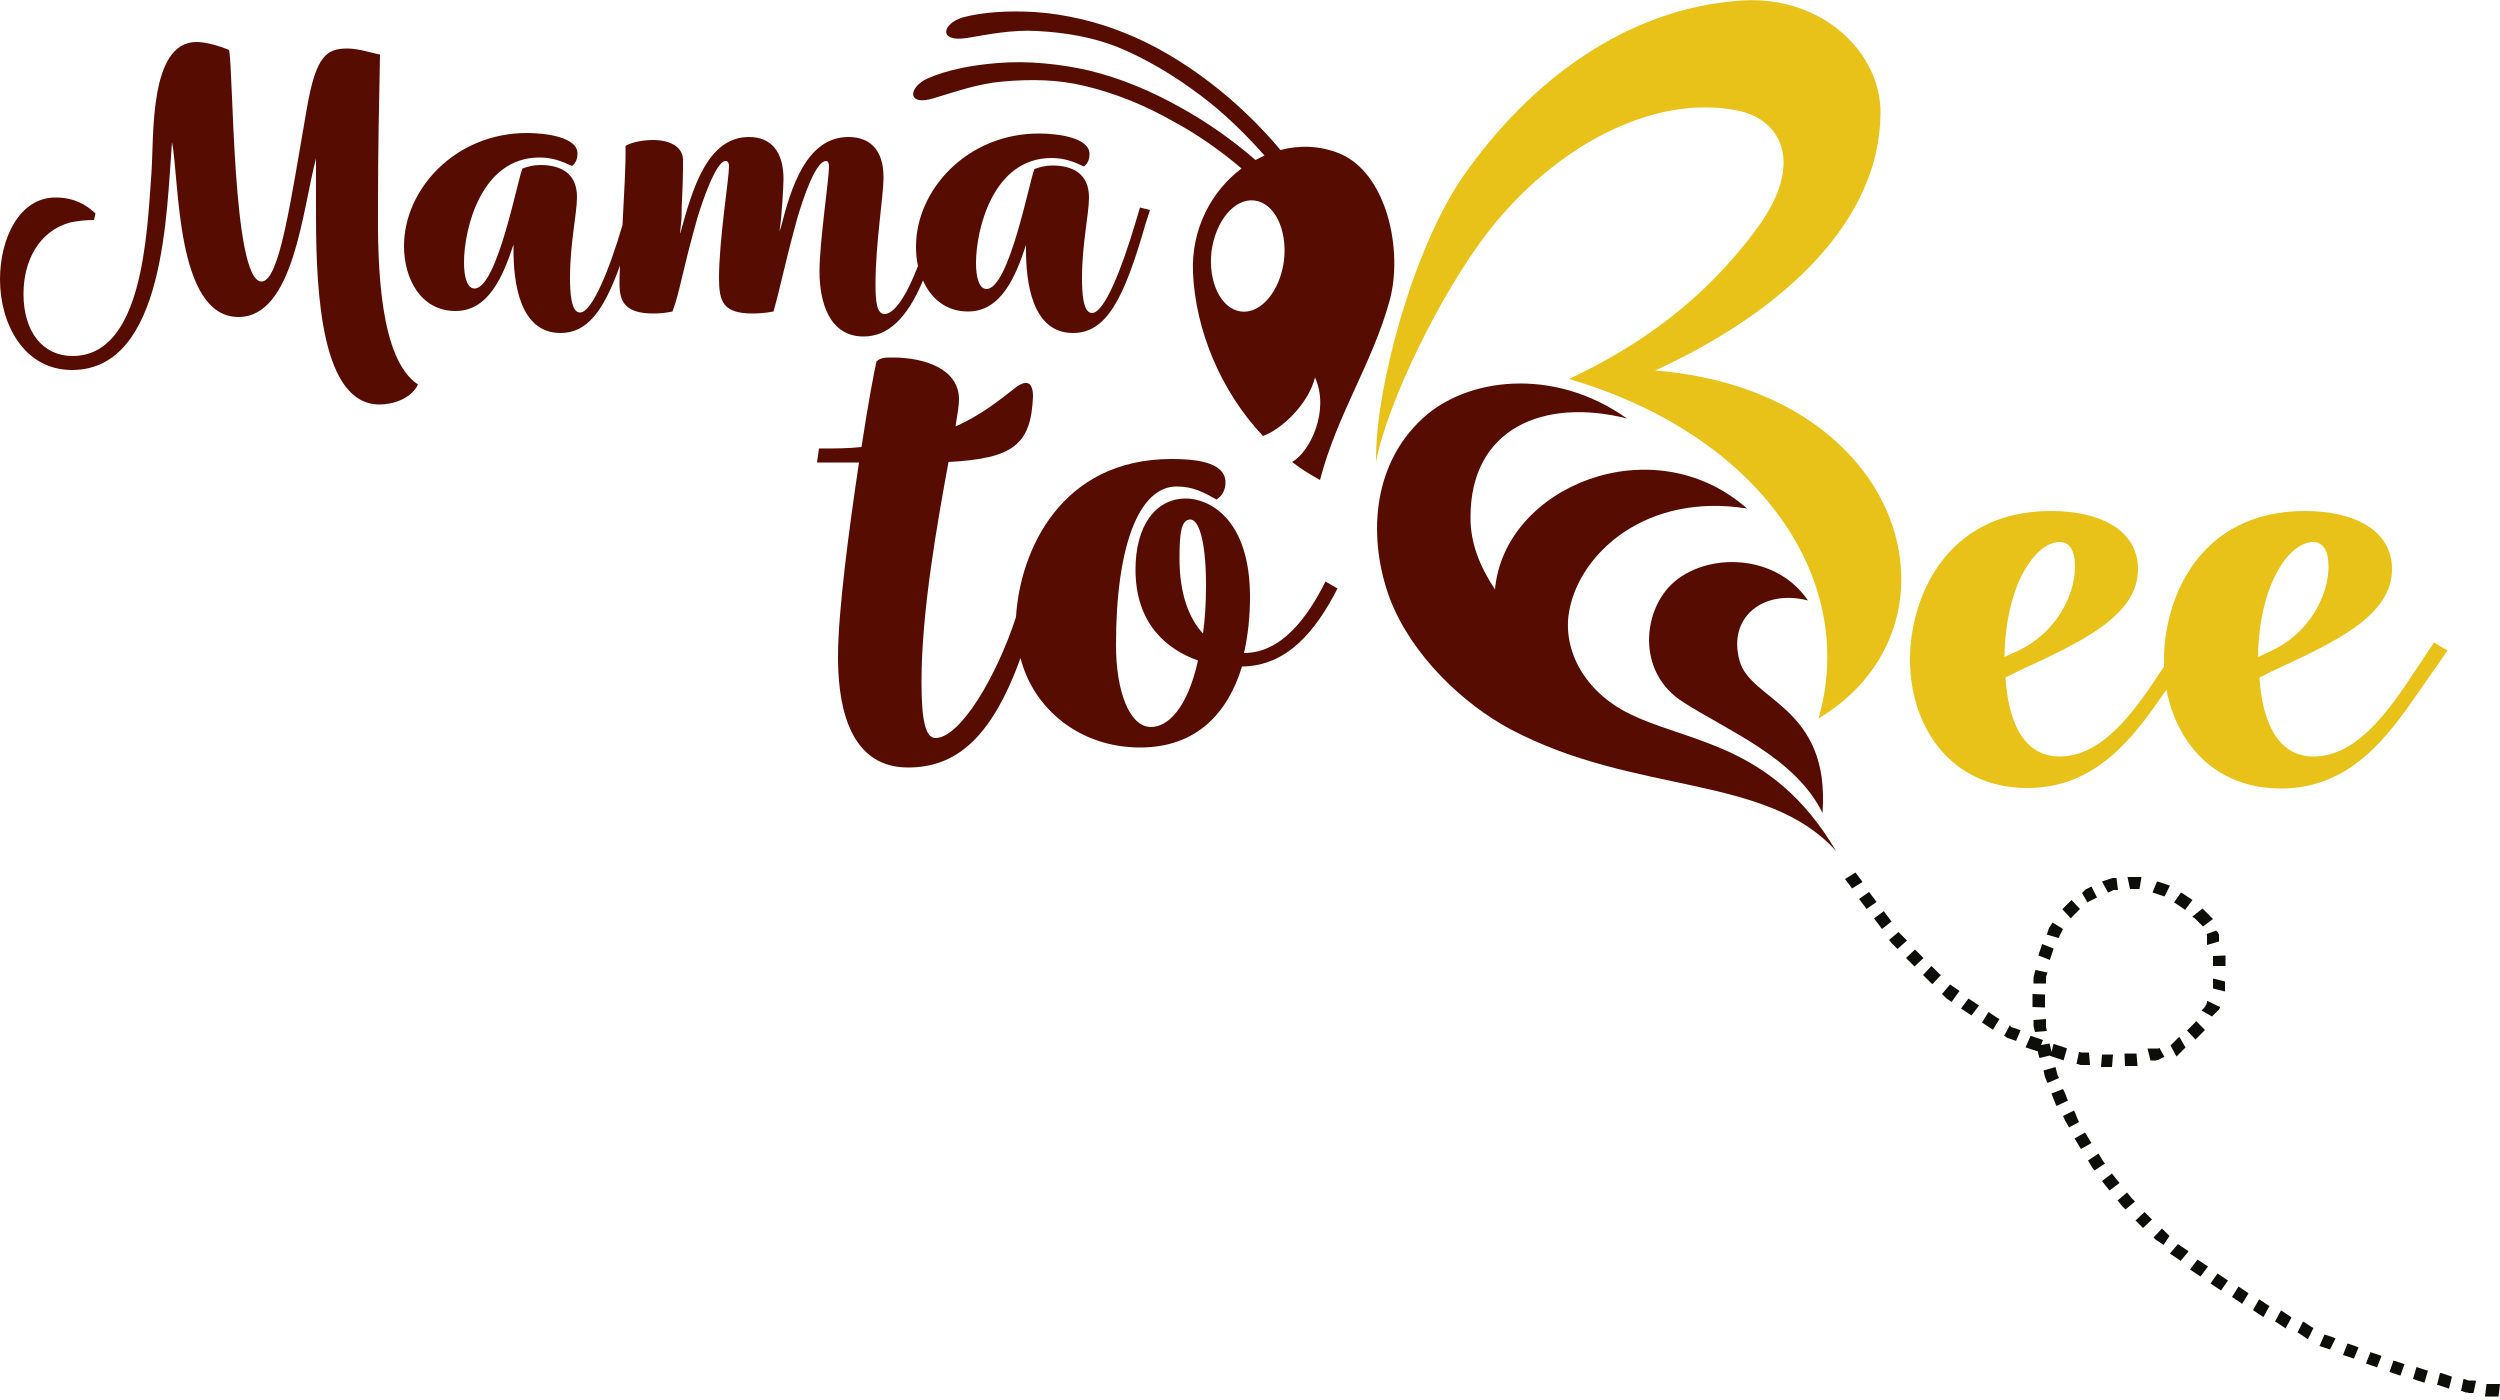 <svg xmlns="http://www.w3.org/2000/svg" xmlns:xlink="http://www.w3.org/1999/xlink" id="Ebene_1" x="0px" y="0px" viewBox="0 0 500 280" style="enable-background:new 0 0 500 280;" xml:space="preserve"><style type="text/css">	.st0{fill:#570C01;}	.st1{fill:#0E0E09;}	.st2{fill:#E8C119;}</style><path class="st0" d="M83.6,76.9c-1.4,2.9-5.1,4-7.7,4c-11.5,0-12.7-21.8-12.7-37.8V31.7c-2.7,10.1-4.4,31.7-15.5,31.7 c-12.6,0-11.8-27.4-13.3-35C33.3,42,33.1,74,14.4,74C4.8,74,0,64.8,0,55.9c0-8.3,3.9-16.4,11.1-16.4c3.8,0,6.2,1.5,8,3.2L18.8,44 c-1.7,0-3.4,0.2-4.8,0.5C7.9,46.2,4.7,52,4.7,58.8c0,7.6,3.9,12.4,9.8,12.4c14,0,14.9-24.1,15.8-36.8c0.5-7.2-0.5-26,9-26 c1.8,0,4.4,0.7,6.5,1.6c0.9,3.4,0.6,46.3,6.5,46.3c3.6,0,5.8-15.9,9.1-34.8c1.8-10.3,3.9-11.8,8.1-11.8c2.3,0,5.6,1.1,6.5,1.2 c-0.2,9.9-0.4,19.5-0.4,30.2C75.5,53.2,75.9,71.8,83.6,76.9z M228,41.5l-0.9,3c-2.7,9.1-6.2,18.1-8.7,18.1c-1.8,0-2-4-2-7.1 c0-6.6,1.4-12.8,1.4-16c0-5-3.6-6.4-7.3-6.4c-1.4,0-2.5,0.3-3.6,0.7c-0.9,1.7-5,24-9.6,24c-1.5,0-2.1-2.4-2.1-5.2 c0-6.7,3.4-21,15.1-21c2.5,0,4.4,0.7,6.5,1.7c0.5-0.4,1.1-1.1,1.1-2.5c0-3.3-6.4-4.1-10.1-4.1c-14.4,0-24.6,11.3-24.6,22.6 c0,1.3,0.1,2.6,0.4,3.9c-2.4,6.2-4.8,9.6-6.7,9.6c-1.5,0-1.8-2.4-1.8-5.8c0-8.6,1.6-17.5,1.6-21.6c0-5.5-2.8-8-7-8 c-8.4,0-11.5,10.1-13.5,18l-0.3,0.9l0.3-2.4c0.5-6,0.5-8,0.5-8.1c0-5.5-2.5-8.4-6.9-8.4c-8.3,0-11.3,10.3-13.7,19.1l-0.1,0.2l0.3-3 c0-3.2,0.3-6.6,0.3-9.9V32c0-2.5-2.4-4-6-4c-2.1,0-4.5,0.5-5.5,1.2c0.1,3.4-0.3,9.9-0.6,15.8c-2.6,8.9-6.1,17.5-8.5,17.5 c-1.8,0-2-4-2-7.1c0-6.6,1.4-12.8,1.4-16c0-5-3.6-6.4-7.3-6.4c-1.4,0-2.5,0.3-3.6,0.7c-0.9,1.7-5,24-9.6,24c-1.5,0-2.1-2.4-2.1-5.2 c0-6.7,3.4-21,15.1-21c2.5,0,4.4,0.7,6.5,1.7c0.5-0.4,1.1-1.1,1.1-2.5c0-3.3-6.4-4.1-10.1-4.1c-14.4,0-24.6,11.3-24.6,22.6 c0,6.6,3.4,13,10.3,13c6.6,0,9.5-6.9,11.6-13.3V50c0,6.2,1.1,16.6,9.4,16.6c5.3,0,8.6-4.3,11.9-13.5c-0.1,1.6-0.1,2.9-0.1,3.7 c0,3.5,1.1,5.9,6.8,5.9c1.1,0,2.4-0.1,3.8-0.4c1.6-4.4,1.8-7.5,5-18.8c0.9-3,3.7-11.3,5.6-11.3c0.4,0,0.7,0.3,0.7,1.1 c0,2.4-2,14.7-2,22.3c0,4.7,0.8,7.1,6.7,7.1c1.1,0,2.7-0.1,4.2-0.4c1.5-5.3,2.2-9.4,4.8-18.8c1.1-3.7,3.6-11.3,5.7-11.3 c0.4,0,0.6,0.4,0.6,1.1c0,2.6-1.9,15-1.9,21c0,6.2,2,13,8.8,13c4.9,0,8.7-3.6,11.9-11.2c1.6,3.6,4.6,6.2,9,6.2 c6.6,0,9.5-6.9,11.6-13.3v1c0,6.2,1.1,16.6,9.4,16.6c6.7,0,10.2-6.8,14.5-21.8L230,42L228,41.5z M267.5,117.7 c-4.3,8.4-10,15.5-19.1,15.6c-2.8,9.2-9,16.2-20.4,16.2c-11.9,0-21.3-7.6-23.9-17.9c-5.9,16.4-13.2,21.9-22.5,21.9 c-12.7,0-14-14.4-14-22.2c0-8.9,2.2-25.5,4.2-38.8h-8.4l0.4-2.8c3.1,0,5.9,0,8.5-0.3c1.3-8.6,2.6-15.5,3-17.1 c0.8-0.8,1.8-0.8,3.2-0.8c6.5,0,13.3,2.3,13.3,8.4c0,1.1-0.3,3-0.7,5.4c4.9-2.2,8.5-5,12.3-8c2.8-1.9,3.2,0.4,3.2,2 c-0.4,9.6-3.9,12.4-16.9,13.1c-2.2,12-5.4,29.8-5.4,43.9c0,7.4,0.7,11.3,2.8,11.3c4.9,0,12.2-12.2,16.1-24.2 c0.8-13.3,9-31.6,31.1-31.6c4.2,0,10.8,0.4,10.8,4.7c0,1.6-0.8,2.8-1.8,3.4c-2.7-1.5-4.7-2.6-8-2.6c-7.4,0-12.1,11.6-12.1,31.7 c0,9.3,2.7,16.4,7,16.4c3.4,0,7.3-3.8,9.4-13.3c-6.2-2.2-12.5-7.3-12.5-18.2c0-8.6,3.9-14.2,10.1-14.2c4.4,0,12.8,3.8,12.8,19.7 c0,3.8-0.4,7.7-1.2,11.2c7.5,0,12.7-7.1,16.3-14.3L267.5,117.7z M241.2,117.1c0-10.2-1.8-13.2-3.1-13.2c-1.9,0-2.2,2.8-2.2,7.8 c0,7.1,1.9,12,4.7,15C241,123.8,241.2,120.7,241.2,117.1z"></path><path class="st1" d="M372.5,176.4l-0.2-0.3l-0.3-0.4l-0.3-0.4l-0.3-0.4l-0.3-0.4l-2.1,1.3l0.3,0.4l0.3,0.4l0.3,0.4l0.3,0.4l0.2,0.3 L372.5,176.4L372.5,176.4z M500,276.8h-0.3h-0.3h-0.3h-0.3h-0.3h-0.3h-0.3h-0.3h-0.3l0,0l-0.3,2.5l0,0h0.3h0.3h0.3h0.3h0.3h0.3h0.3 h0.3h0.3L500,276.8L500,276.8z M495.2,276.2L495.2,276.2l-0.3-0.1h-0.3h-0.3H494h-0.3l-0.3-0.1l-0.3-0.1l-0.3-0.1h-0.1l-0.5,2.4h0.1 l0.3,0.1l0.3,0.1l0.3,0.1h0.3l0.3,0.1h0.3h0.3h0.3l0,0L495.2,276.2L495.2,276.2z M490.4,275.3h-0.1l-0.3-0.1l-0.3-0.1l-0.3-0.1 l-0.3-0.1l-0.3-0.1l-0.3-0.1l-0.3-0.1H488l-0.6,2.4h0.2l0.3,0.1l0.3,0.1l0.3,0.1l0.3,0.1l0.3,0.1l0.3,0.1l0.3,0.1h0.1L490.4,275.3 L490.4,275.3z M485.6,274.1h-0.2l-0.3-0.1l-0.3-0.1l-0.3-0.1l-0.3-0.1l-0.3-0.1l-0.3-0.1l-0.3-0.1l0,0l-0.7,2.4l0,0l0.3,0.1l0.3,0.1 l0.3,0.1l0.3,0.1l0.3,0.1l0.3,0.1l0.3,0.1h0.2L485.6,274.1L485.6,274.1z M480.9,272.8h-0.1l-0.3-0.1l-0.3-0.1l-0.3-0.1l-0.3-0.1 l-0.3-0.1l-0.3-0.1l-0.3-0.1l0,0l-0.8,2.3l0,0l0.3,0.1l0.3,0.1l0.3,0.1l0.3,0.1l0.3,0.1l0.3,0.1l0.3,0.1h0.1L480.9,272.8 L480.9,272.8z M476.3,271.2l-0.2-0.1l-0.3-0.1l-0.3-0.1l-0.3-0.1l-0.3-0.1l-0.3-0.1l-0.3-0.1l-0.2-0.1l-0.9,2.3l0.2,0.1l0.3,0.1 l0.3,0.1l0.3,0.1l0.3,0.1l0.3,0.1l0.3,0.1l0.2,0.1L476.3,271.2L476.3,271.2z M471.7,269.5L471.7,269.5l-0.4-0.2l-0.3-0.1l-0.3-0.1 l-0.3-0.1l-0.3-0.1l-0.3-0.1l-0.3-0.1l-0.9,2.3l0.3,0.1l0.3,0.1l0.3,0.1l0.3,0.1l0.3,0.1l0.3,0.1l0.3,0.1h0.1L471.7,269.5 L471.7,269.5z M467.1,267.7L467.1,267.7l-0.4-0.2l-0.3-0.1l-0.3-0.1l-0.3-0.1l-0.3-0.1l-0.3-0.1l-0.3-0.1l-1,2.3l0.3,0.1l0.3,0.1 l0.3,0.1l0.3,0.1l0.3,0.1l0.3,0.1l0.3,0.1l0,0L467.1,267.7L467.1,267.7z M462.7,265.6L462.7,265.6l-0.4-0.2l-0.3-0.2l-0.3-0.2 l-0.3-0.2l-0.3-0.2l-0.3-0.2l-0.2-0.1l-1.1,2.2l0.2,0.1l0.3,0.2l0.3,0.2l0.3,0.2l0.3,0.2l0.3,0.2l0.3,0.2h0.1L462.7,265.6 L462.7,265.6z M458.3,263.5l-0.1-0.1l-0.3-0.2l-0.3-0.2l-0.3-0.2l-0.3-0.2l-0.3-0.2l-0.3-0.2l-0.2-0.1l-1.2,2.2l0.2,0.1l0.3,0.2 l0.3,0.2l0.3,0.2l0.3,0.2l0.3,0.2l0.3,0.2l0.1,0.1L458.3,263.5L458.3,263.5z M453.9,261.2l-0.2-0.1l-0.3-0.2l-0.3-0.2l-0.3-0.2 l-0.3-0.2l-0.3-0.2l-0.3-0.2h-0.1l-1.2,2.1l0.1,0.1l0.3,0.2l0.3,0.2l0.3,0.2l0.3,0.2l0.3,0.2l0.3,0.2l0.2,0.1L453.9,261.2 L453.9,261.2z M449.7,258.7l-0.2-0.2l-0.3-0.2l-0.3-0.2l-0.3-0.2l-0.3-0.2l-0.3-0.2l-0.3-0.2l0,0l-1.3,2.1l0,0l0.3,0.2l0.3,0.2 l0.3,0.2l0.3,0.2l0.3,0.2l0.3,0.2l0.2,0.2L449.7,258.7L449.7,258.7z M445.6,256.1l-0.3-0.2l-0.3-0.2l-0.3-0.2l-0.3-0.2l-0.3-0.2 l-0.3-0.2l-0.3-0.2l0,0l-1.4,2l0,0l0.3,0.2l0.3,0.2l0.3,0.2l0.3,0.2l0.3,0.2l0.3,0.2l0.3,0.2L445.6,256.1L445.6,256.1z M441.6,253.3 l-0.3-0.2l-0.3-0.2l-0.3-0.2l-0.3-0.2l-0.3-0.2l-0.3-0.2l-0.3-0.2l0,0l-1.5,2l0,0l0.3,0.2l0.3,0.2l0.3,0.2l0.3,0.2l0.3,0.2l0.3,0.2 l0.3,0.2L441.6,253.3L441.6,253.3z M437.7,250.3l-0.2-0.2l-0.3-0.2l-0.3-0.2l-0.3-0.2l-0.3-0.2l-0.3-0.2l-0.3-0.2l-0.1-0.1l-1.6,1.9 l0.1,0.1l0.3,0.2l0.3,0.2l0.3,0.2l0.3,0.2l0.3,0.2l0.3,0.2l0.2,0.2L437.7,250.3L437.7,250.3z M433.9,247.2L433.9,247.2l-0.3-0.3 l-0.2-0.2l-0.2-0.2l-0.2-0.2l-0.2-0.2l-0.2-0.2l-0.2-0.2l0,0l-1.7,1.8l0,0l0.2,0.2l0.2,0.2l0.3,0.2l0.3,0.2l0.3,0.2l0.3,0.2l0.3,0.2 l0.1,0.1L433.9,247.2L433.9,247.2z M430.4,243.9l-0.1-0.1l-0.2-0.2l-0.2-0.2l-0.2-0.2l-0.2-0.2l-0.2-0.2l-0.2-0.2l-0.2-0.2l0,0 l-1.8,1.7l0,0l0.2,0.2l0.2,0.2l0.2,0.2l0.2,0.2l0.2,0.2l0.2,0.2l0.2,0.2l0.1,0.1L430.4,243.9L430.4,243.9z M427,240.3L427,240.3 l-0.3-0.3l-0.2-0.2l-0.2-0.2l-0.4-0.5l-0.4-0.5l-0.1-0.1l-1.9,1.6l0.1,0.1l0.4,0.5l0.4,0.5l0.2,0.2l0.2,0.2l0.2,0.2l0.1,0.1 L427,240.3L427,240.3z M423.9,236.6L423.9,236.6l-0.4-0.5l-0.4-0.5l-0.4-0.5l-0.3-0.4l-2,1.5l0.3,0.4l0.4,0.5l0.4,0.5l0.4,0.5l0,0 L423.9,236.6L423.9,236.6z M421,232.7L421,232.7l-0.4-0.5l-0.3-0.5l-0.3-0.5l-0.3-0.5l0,0l-2.1,1.4l0,0l0.3,0.5l0.3,0.5l0.3,0.5 l0.4,0.5l0,0L421,232.7L421,232.7z M418.3,228.6l-0.2-0.3l-0.3-0.5l-0.3-0.5l-0.3-0.5l-0.2-0.3l-2.1,1.2l0.2,0.3l0.3,0.5l0.3,0.5 l0.3,0.5l0.2,0.3L418.3,228.6L418.3,228.6z M415.8,224.4l-0.2-0.4l-0.2-0.5l-0.2-0.5l-0.2-0.5l-0.2-0.4l-2.2,1.1l0.2,0.4l0.2,0.5 l0.3,0.5l0.3,0.5l0.2,0.4L415.8,224.4L415.8,224.4z M413.6,220.1l-0.1-0.2l-0.2-0.5l-0.2-0.5l-0.2-0.5l-0.2-0.4l-0.1-0.2l-2.3,0.9 l0.1,0.3l0.2,0.5l0.2,0.5l0.2,0.5l0.2,0.5l0.1,0.2L413.6,220.1L413.6,220.1z M411.8,215.6l-0.1-0.2l-0.2-0.4l-0.1-0.4l-0.1-0.4 l-0.1-0.4l-0.1-0.4l-2.4,0.7l0.1,0.4l0.1,0.5l0.1,0.4l0.2,0.5l0.2,0.5l0.1,0.2L411.8,215.6L411.8,215.6z M410.3,210.5v-0.2l-0.1-0.4 l-0.1-0.4l-0.1-0.4l-0.1-0.4l0,0l-1.7,0.3l0.4-1l0,0l-0.3-0.1l-0.3-0.1l-0.3-0.1l-0.3-0.1l-0.3-0.1l-0.3-0.1l-0.3-0.1l-0.3-0.1h-0.1 l-1,2.3h0.1l0.3,0.1l0.3,0.1l0.3,0.1l0.3,0.1l0.3,0.1l0.3,0.1l0.3,0.1l0.3,0.1l0,0l0,0v0.2l0.1,0.4l0.1,0.4l0.1,0.3l2.1-0.5v0.1h0.1 l0.3,0.1l0.3,0.1l0.3,0.1l0.3,0.1l0.3,0.1l0.3,0.1l0.3,0.1l0.3,0.1l0.2,0.1l0.7-2.4l-0.2-0.1l-0.3-0.1l-0.3-0.1l-0.3-0.1l-0.3-0.1 l-0.3-0.1l-0.3-0.1l-0.3-0.1l-0.3-0.1h-0.1L410.3,210.5L410.3,210.5z M409.4,206.2L409.4,206.2l-0.1-0.4l-0.1-0.4V205v-0.4v-0.4 v-0.4l0,0l-2.5,0.2l0,0v0.4v0.4v0.4l0.1,0.4l0.1,0.4l0.1,0.4l0,0L409.4,206.2L409.4,206.2z M409,201.5v-0.2v-0.4v-0.4v-0.4v-0.4 v-0.4v-0.4l0,0l-2.5-0.1l0,0v0.4v0.4v0.4v0.4v0.4v0.4v0.2L409,201.5L409,201.5z M409.2,196.7L409.2,196.7v-0.4V196v-0.3v-0.3 l0.1-0.3l0.1-0.3l0.1-0.3l0,0l-2.4-0.5l0,0l-0.1,0.3l-0.1,0.4l-0.1,0.4l-0.1,0.4v0.4v0.4v0.4l0,0L409.2,196.7L409.2,196.7z M410,192 v-0.1l0.1-0.3l0.1-0.3l0.1-0.3l0.1-0.3l0.1-0.3l0.1-0.3l0.1-0.3v-0.1l-2.3-0.9v0.1l-0.1,0.3l-0.1,0.3l-0.1,0.3l-0.1,0.3l-0.1,0.3 l-0.1,0.3l-0.1,0.3v0.1L410,192L410,192z M411.7,187.6l0.1-0.1l0.1-0.3l0.1-0.2l0.1-0.2l0.1-0.2l0.1-0.2l0.1-0.2l0.1-0.2l0.1-0.2 l-2.1-1.3l-0.1,0.2l-0.2,0.3l-0.2,0.3l-0.2,0.3l-0.1,0.3l-0.1,0.3l-0.1,0.3l-0.1,0.3l-0.1,0.1L411.7,187.6L411.7,187.6z  M414.2,183.7L414.2,183.7l0.2-0.3l0.2-0.2l0.2-0.2l0.2-0.2l0.2-0.2l0.2-0.2l0.2-0.2l0.2-0.2l0.2-0.2l-1.7-1.8l-0.2,0.2l-0.2,0.2 l-0.2,0.2l-0.2,0.2l-0.2,0.2l-0.2,0.2l-0.2,0.2l-0.2,0.2l-0.2,0.2v0.1L414.2,183.7L414.2,183.7z M417.5,180.5l0.1-0.1l0.2-0.1 l0.2-0.1l0.2-0.1l0.2-0.1l0.2-0.1l0.2-0.1l0.2-0.1l0.2-0.1l0.2-0.1l-1.1-2.2l-0.2,0.1l-0.2,0.1l-0.2,0.1l-0.2,0.1l-0.2,0.1l-0.2,0.1 l-0.2,0.2l-0.2,0.2l-0.2,0.2l-0.1,0.1L417.5,180.5L417.5,180.5z M421.6,178.5L421.6,178.5l0.3-0.1l0.2-0.1l0.2-0.1l0.2-0.1l0.2-0.1 h0.2h0.2h0.2h0.2h0.1l-0.3-2.4h-0.2h-0.3h-0.3l-0.3,0.1l-0.3,0.1l-0.3,0.1l-0.3,0.1l-0.3,0.1l-0.3,0.1l-0.3,0.1l0,0L421.6,178.5 L421.6,178.5z M426,177.8h0.2h0.2h0.2h0.2h0.2h0.2h0.2h0.2h0.2h0.1l0.4-2.4h-0.2h-0.3h-0.3h-0.3h-0.3h-0.3h-0.3H426h-0.3h-0.2 L426,177.8L426,177.8z M430.5,178.5L430.5,178.5l0.3,0.1l0.3,0.1l0.3,0.1l0.3,0.1l0.3,0.1l0.3,0.1l0.3,0.1l0.3,0.1l0,0l1.1-2.2h-0.1 l-0.3-0.1l-0.3-0.1l-0.3-0.1l-0.3-0.1l-0.3-0.1l-0.3-0.1l-0.3-0.1l-0.3-0.1h-0.1L430.5,178.5L430.5,178.5z M434.8,180.5l0.2,0.1 l0.3,0.2l0.3,0.2l0.3,0.2l0.3,0.2l0.3,0.2l0.3,0.2l0.2,0.2l1.5-2l-0.3-0.2l-0.3-0.2l-0.3-0.2l-0.3-0.2L437,179l-0.3-0.2l-0.3-0.2 l-0.2-0.1L434.8,180.5L434.8,180.5z M438.5,183.3l0.2,0.2l0.3,0.2l0.1,0.1l0.1,0.1l0.1,0.1l0.1,0.1l0.1,0.1l0.1,0.1l0.1,0.1l0.1,0.1 l0.1,0.1l0.1,0.1l0.1,0.1l0.1,0.1l0.1,0.1l0.1,0.1l0.1,0.1l0.1,0.1l0,0l2-1.5l0,0l-0.1-0.1l-0.1-0.1l-0.1-0.1l-0.1-0.1l-0.1-0.1 l-0.1-0.1l-0.1-0.1l-0.1-0.1l-0.1-0.1l-0.1-0.1l-0.1-0.1l-0.1-0.1l-0.1-0.1l-0.1-0.1l-0.1-0.1l-0.1-0.1l-0.3-0.3l-0.2-0.2 L438.5,183.3L438.5,183.3z M441.3,186.8L441.3,186.8l0.1,0.2v0.1v0.1v0.1v0.1v0.1v0.1v0.1v0.1v0.1v0.1v0.1v0.1v0.1v0.1v0.1v0.1v0.1 v0.1v0.1v0.1l2.4-0.7v-0.1v-0.1V188v-0.1v-0.1v-0.1v-0.1v-0.1v-0.1v-0.1v-0.1v-0.1V187v-0.1l-0.1-0.1v-0.1l-0.1-0.1v-0.1l-0.1-0.1 l-0.1-0.1l-0.1-0.1v-0.1L441.3,186.8L441.3,186.8z M442.6,191.2L442.6,191.2v0.1v0.1v0.1v0.1v0.1v0.1v0.1v0.1v0.1v0.1v0.1v0.1v0.1 v0.1v0.1v0.1v0.1v0.1v0.1v0.1l0,0h2.5v-0.1V193v-0.1v-0.1v-0.1v-0.1v-0.1v-0.1v-0.1v-0.1v-0.1V192v-0.1v-0.1v-0.1v-0.1v-0.1v-0.1 v-0.1v-0.1v-0.1l0,0L442.6,191.2L442.6,191.2z M442.6,195.7L442.6,195.7v0.2v0.1v0.1v0.1v0.1v0.1v0.1v0.1v0.1v0.1v0.1v0.1v0.1v0.1 v0.1v0.1v0.1v0.1v0.1l0,0l2.4,0.6l0,0v-0.1v-0.1V198v-0.1v-0.1v-0.1v-0.1v-0.1v-0.1v-0.1v-0.1v-0.1V197v-0.1v-0.1v-0.1v-0.1v-0.1 v-0.1v-0.1L442.6,195.7L442.6,195.7z M441.5,200.2L441.5,200.2l-0.1,0.1v0.1v0.1v0.1l-0.1,0.1v0.1v0.1l-0.1,0.1l-0.1,0.1v0.1 l-0.1,0.1l-0.1,0.1v0.1l-0.1,0.1l-0.1,0.1l-0.1,0.1l-0.1,0.1l-0.1,0.1l-0.1,0.1l0,0l2.1,1.2l0,0l0.1-0.1l0.1-0.1l0.1-0.1l0.1-0.1 l0.1-0.1l0.1-0.1l0.1-0.1l0.1-0.1l0.1-0.1l0.1-0.1l0.1-0.1l0.1-0.1l0.1-0.1l0.1-0.1v-0.1l0.1-0.1l0.1-0.1v-0.1v-0.1l0,0L441.5,200.2 L441.5,200.2z M439.2,204.2L439.2,204.2l-0.1,0.2l-0.1,0.1l-0.1,0.1l-0.1,0.1l-0.1,0.1l-0.1,0.1l-0.1,0.1l-0.1,0.1l-0.1,0.1 l-0.1,0.1l-0.1,0.1l-0.1,0.1l-0.1,0.1l-0.1,0.1l-0.1,0.1l-0.1,0.1l-0.1,0.1l-0.1,0.1l1.7,1.8l0.1-0.1l0.1-0.1l0.1-0.1l0.1-0.1 l0.1-0.1l0.1-0.1l0.1-0.1l0.1-0.1l0.1-0.1l0.1-0.1l0.1-0.1l0.1-0.1l0.1-0.1l0.1-0.1l0.1-0.1l0.1-0.1l0.1-0.1l0.1-0.1l0.1-0.1 L439.2,204.2L439.2,204.2z M435.9,207.4L435.9,207.4l-0.2,0.1l-0.1,0.1l-0.1,0.1l-0.1,0.1l-0.1,0.1l-0.1,0.1l-0.1,0.1l-0.1,0.1 l-0.1,0.1l-0.1,0.1l-0.1,0.1l-0.1,0.1l-0.1,0.1l-0.1,0.1l-0.1,0.1l-0.1,0.1l-0.1,0.1l1.2,2.2l0.1-0.1l0.1-0.1l0.1-0.1l0.1-0.1 l0.1-0.1l0.1-0.1l0.1-0.1l0.1-0.1l0.1-0.1l0.1-0.1l0.1-0.1l0.1-0.1l0.1-0.1l0.1-0.1l0.1-0.1l0.1-0.1l0.1-0.1l0.1-0.1L435.9,207.4 L435.9,207.4z M431.9,209.6h-0.1l-0.1,0.1h-0.1h-0.1h-0.2h-0.1H431h-0.2h-0.2h-0.2h-0.2H430h-0.2h-0.2h-0.1l0.6,2.4h0.1h0.2h0.2h0.2 h0.2h0.2l0.2-0.1h0.2l0.2-0.1l0.2-0.1l0.2-0.1l0.2-0.1l0.2-0.1l0.2-0.1h0.1L431.9,209.6L431.9,209.6z M427.3,210.7L427.3,210.7h-0.2 h-0.2h-0.2h-0.2h-0.2h-0.2h-0.2h-0.2h-0.2h-0.2h-0.2h-0.2l0,0l0.1,2.5h0.1h0.2h0.2h0.2h0.2h0.2h0.2h0.2h0.2h0.2h0.2h0.2h0.2l0,0 L427.3,210.7L427.3,210.7z M422.6,210.9L422.6,210.9h-0.3h-0.2h-0.2h-0.2h-0.2h-0.2h-0.2h-0.2h-0.2h-0.2h-0.1l-0.2,2.5h0.2h0.2h0.2 h0.2h0.2h0.2h0.2h0.2h0.2h0.2h0.2l0,0L422.6,210.9L422.6,210.9z M417.8,210.5L417.8,210.5h-0.2h-0.2h-0.2H417h-0.2h-0.2h-0.2h-0.2 l-0.2-0.1h-0.2l-0.5,2.4h0.2l0.3,0.1l0.3,0.1h0.3h0.3h0.3h0.2h0.3h0.3h0.2l0,0L417.8,210.5L417.8,210.5z M404.1,206.1L404,206 l-0.3-0.1l-0.3-0.1l-0.3-0.1l-0.3-0.1l-0.3-0.1l-0.3-0.1L402,205l0,0l-1.2,2.2h0.1l0.3,0.2l0.3,0.2l0.3,0.1l0.3,0.1l0.3,0.1l0.3,0.1 l0.3,0.1l0.2,0.1L404.1,206.1L404.1,206.1z M399.9,203.8L399.9,203.8l-0.4-0.2l-0.3-0.2l-0.3-0.2l-0.3-0.2l-0.3-0.2l-0.3-0.2 l-0.3-0.2l0,0l-1.3,2.1l0,0l0.3,0.2l0.3,0.2l0.3,0.2l0.3,0.2l0.3,0.2l0.3,0.2l0.3,0.2h0.1L399.9,203.8L399.9,203.8z M395.8,201.1 l-0.3-0.2l-0.3-0.2l-0.3-0.2l-0.3-0.2l-0.3-0.2l-0.3-0.2l-0.3-0.2l0,0l-1.5,2l0,0l0.3,0.2l0.3,0.2l0.3,0.2l0.3,0.2l0.3,0.2l0.3,0.2 l0.3,0.2L395.8,201.1L395.8,201.1z M391.9,198.2L391.9,198.2l-0.4-0.3l-0.3-0.2l-0.3-0.2l-0.3-0.2l-0.3-0.2l-0.3-0.2l0,0l-1.6,1.9 l0,0l0.3,0.3l0.3,0.3l0.3,0.3l0.3,0.2l0.3,0.2l0.3,0.2l0.1,0.1L391.9,198.2L391.9,198.2z M388.2,195l-0.2-0.1l-0.3-0.3l-0.3-0.3 l-0.3-0.3l-0.3-0.3l-0.3-0.3l-0.2-0.2l-1.7,1.8l0.2,0.2l0.3,0.3l0.3,0.3l0.3,0.3l0.3,0.3l0.3,0.3l0.2,0.1L388.2,195L388.2,195z  M384.7,191.6l-0.1-0.1l-0.3-0.3l-0.3-0.3l-0.3-0.3l-0.3-0.3l-0.3-0.3l-0.1-0.1l-1.8,1.7l0.1,0.1l0.3,0.3l0.3,0.3l0.3,0.3l0.3,0.3 l0.3,0.3l0.1,0.1L384.7,191.6L384.7,191.6z M381.4,188.1l-0.3-0.3l-0.3-0.3l-0.3-0.3l-0.3-0.3l-0.3-0.3l-0.2-0.2l-1.9,1.6l0.2,0.2 l0.3,0.4l0.3,0.3l0.3,0.3l0.3,0.3l0.3,0.3L381.4,188.1L381.4,188.1z M378.3,184.3L378.3,184.3l-0.3-0.4l-0.3-0.4l-0.3-0.4l-0.3-0.4 l-0.3-0.4v-0.1l-2,1.5l0.1,0.1l0.3,0.4l0.3,0.4l0.3,0.4l0.3,0.4l0.3,0.4l0,0L378.3,184.3L378.3,184.3z M375.3,180.4l-0.2-0.3 l-0.3-0.4l-0.3-0.4l-0.3-0.4l-0.3-0.4l-0.1-0.1l-2,1.4l0.1,0.1l0.3,0.4l0.3,0.4l0.3,0.4l0.3,0.4l0.2,0.3L375.3,180.4L375.3,180.4z"></path><path class="st0" d="M284.5,83.7c8.7-8.1,26.1-10.5,40.9,0c-16.6-4.2-31.4,1.9-31.3,19.9c0,5,1.8,9.6,4.9,14.3 c1.8-20.6,31.6-32.8,50.4-16.2c-20.2-3.2-33.3,8.9-35.5,20.2c-1.5,7.4,2.4,15.7,11.1,20.4c12.1,6.4,29.2,5.8,42.2,27.9 c-13.9-15.5-40.2-11.1-65.2-24.4c-9.3-5-19.6-14.6-24-26C273.6,108,274.2,93.2,284.5,83.7L284.5,83.7z M277.9,60.2 C274.5,72.6,267.4,82.9,264,96c-2-1.1-3.9-2.3-5.6-3.6c3.6-2,7.6-10.3,4.6-16.9c-1.4,5.5-6.8,10.4-10.4,11.7 c-8.6-9.1-13.5-21.4-14-32.6c-0.4-8.8,3.7-16.4,9.7-20.9c-4.2-3.6-8.8-6.8-13.6-9.4c-5.8-3.3-11.8-5.7-17.7-7.1 c-5.3-1.3-10.7-1.4-16.4-0.9c-4.9,0.4-9.7,2.1-13.7,3.3c-5.7,1.8-5.2-2.2-1.4-3.9s8.9-2.7,14.1-3.1c6-0.5,12.5,0.2,18.2,1.5 c6.2,1.5,12.5,4.1,18.5,7.5c5.2,2.9,10.2,6.4,14.8,10.4c0.6-0.3,1.2-0.6,1.8-0.9c-3.9-4.4-8.2-8.6-12.9-12.1 c-5.3-4-10.9-7.3-16.5-9.6c-5.1-2-10.4-2.9-16.1-3.2c-4.9-0.3-9.9,0.7-14,1.4c-5.9,0.9-4.9-2.9-0.9-4.1c4-1.1,9.2-1.4,14.4-1.1 c6,0.4,12.4,1.9,17.8,4.1c5.9,2.3,11.8,5.8,17.3,10c5.1,3.9,9.9,8.5,14.1,13.5c3.8-1,7.9-0.9,11.8,0.7 C277.4,34.6,280.7,50.2,277.9,60.2z M250.9,40.1c-4-0.5-7.8,4.1-8.6,10.2c-0.7,6.1,1.9,11.5,5.9,12s7.8-4.1,8.6-10.2 C257.5,45.9,254.9,40.6,250.9,40.1z"></path><path class="st0" d="M336.6,140.4c-8.8-5.6-8.2-16.9-3-22.8c6.3-7.1,21.2-7.5,28,2.5c-8.8-2.3-16.1,3.2-13.7,12 c2.1,8.1,18.2,9.1,16.6,30.5C359.1,151.5,345.4,146.1,336.6,140.4L336.6,140.4z"></path><path class="st2" d="M313.8,75.8c13.8-6.5,27-15.6,37.8-30.4c9.5-13.1,4.4-21.6-4.1-23.3c-17.1-3.4-36.8,7.4-49.9,24.3 c-9.4,12.1-20.2,34.2-22.4,46c-0.2-14.8,7.5-42.8,17.4-57.1c13.3-19.1,32.7-33.7,55.8-35.2c16-1,27.9,10.4,27.7,22.7 C375.9,44,357.2,62.1,331,74.1c50.8,4.1,63.4,51.2,32.7,69.6C371.7,115.9,352,87,313.8,75.8L313.8,75.8z M489.5,130.1l-5.7,8.2 c-6.2,9-13.7,19.4-27.6,19.4c-13.1,0-20.8-8.9-22.9-19.7l-0.2,0.2c-6.2,9-13.7,19.4-27.6,19.4c-15.5,0-23.5-12.4-23.5-25.7 c0-12,6.9-29.7,28.2-29.7c10.1,0,17.4,4,17.4,11.6c0,9.6-11.9,14.8-24.1,20.5l-2.4,1.2c0.5,8.4,3.4,15.8,10.8,15.8 c7.5,0,13.3-6.7,18.7-14.7l2.2-3.3c0-0.5,0-1,0-1.4c0-12,6.9-29.7,28.2-29.7c10.1,0,17.4,4,17.4,11.6c0,9.6-11.9,14.8-24.1,20.5 l-2.4,1.2c0.5,8.4,3.4,15.8,10.8,15.8c7.5,0,13.3-6.7,18.7-14.7l5.4-8.1L489.5,130.1z M400.9,131.4l2.6-1.2 c7.4-3.4,11.5-10.8,11.5-16.9c0-3.4-1.2-4.9-3.1-4.9C407,108.5,401.1,117,400.9,131.4z M451.6,131.4l2.6-1.2 c7.4-3.4,11.5-10.8,11.5-16.9c0-3.4-1.2-4.9-3.1-4.9C457.7,108.5,451.8,117,451.6,131.4z"></path></svg>